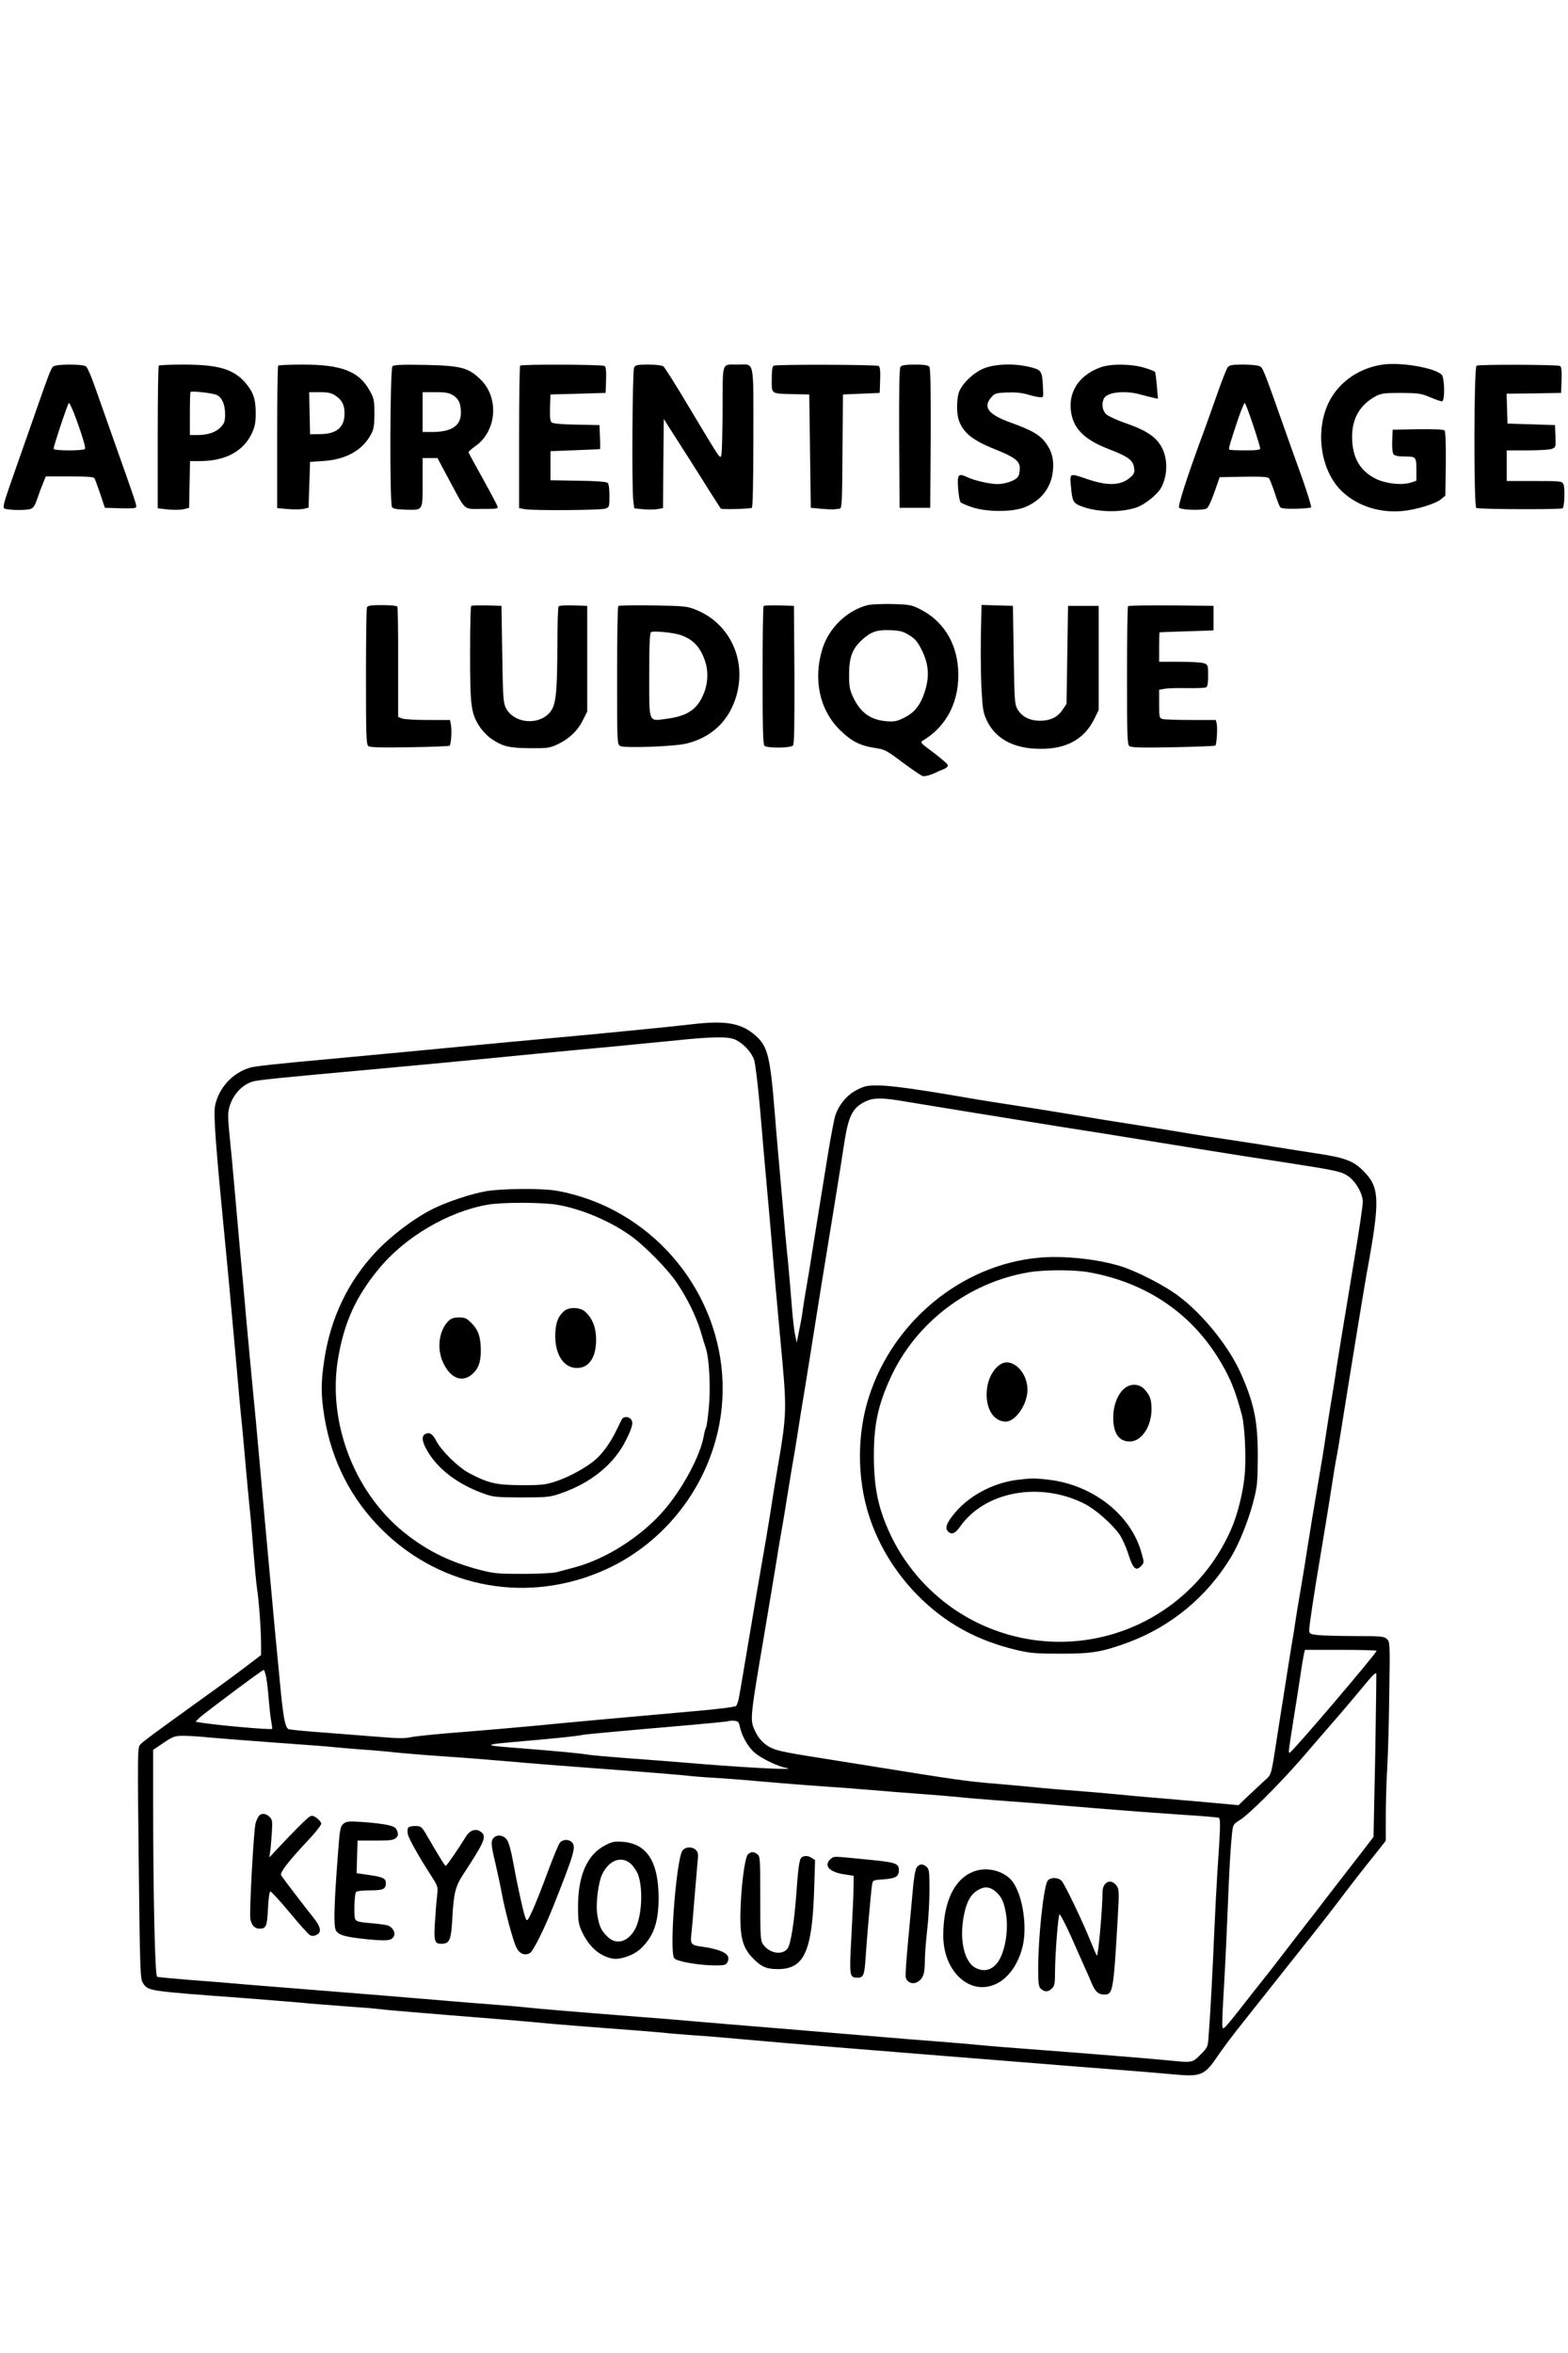 <svg preserveAspectRatio="xMidYMid meet" viewBox="0 0 1024 1536" height="1536pt" width="1024pt" xmlns="http://www.w3.org/2000/svg" version="1.0">

<g stroke="none" fill="#000000" transform="translate(0,1536) scale(0.1,-0.1)">
<path d="M9030 12980 c-141 -20 -265 -99 -335 -215 -114 -190 -79 -480 77
-620 99 -90 240 -134 385 -121 91 8 218 47 255 78 l27 23 3 207 c1 133 -2 212
-8 218 -7 7 -72 9 -175 8 l-164 -3 -3 -73 c-2 -46 2 -79 9 -88 8 -9 32 -14 74
-14 73 0 75 -2 75 -95 l0 -63 -36 -12 c-57 -19 -163 -8 -228 24 -106 52 -156
141 -156 275 0 121 52 209 155 265 35 18 56 21 165 21 113 -1 131 -3 189 -28
36 -15 70 -27 78 -27 20 0 18 153 -2 174 -45 45 -266 83 -385 66z"></path>
<path d="M348 12968 c-16 -13 -25 -38 -163 -433 -41 -115 -95 -272 -122 -348
-38 -109 -45 -139 -35 -146 19 -12 144 -14 173 -3 18 7 29 25 43 68 11 33 28
78 38 102 l17 42 155 0 c113 0 157 -3 163 -12 4 -7 21 -53 38 -103 l30 -90
103 -3 c86 -2 102 0 102 12 0 16 -16 63 -150 441 -45 127 -100 282 -122 345
-22 63 -47 121 -56 128 -10 7 -49 12 -107 12 -58 0 -97 -5 -107 -12z m135
-305 c48 -126 78 -224 72 -233 -8 -14 -205 -13 -205 0 0 20 94 300 100 300 4
0 18 -30 33 -67z"></path>
<path d="M1037 12973 c-4 -3 -7 -214 -7 -469 l0 -462 67 -8 c36 -3 83 -3 102
2 l36 9 3 153 3 152 67 0 c164 1 282 64 337 182 20 43 25 69 25 133 0 90 -17
138 -69 198 -78 88 -176 117 -401 117 -86 0 -160 -3 -163 -7z m380 -192 c34
-17 53 -63 53 -124 0 -46 -4 -60 -28 -85 -32 -34 -85 -52 -154 -52 l-48 0 0
138 c0 76 2 141 4 143 9 9 151 -8 173 -20z"></path>
<path d="M1817 12973 c-4 -3 -7 -214 -7 -468 l0 -462 68 -6 c37 -3 83 -3 102
1 l35 8 5 149 5 150 92 6 c145 11 250 70 306 174 18 33 22 57 22 135 0 87 -3
100 -30 149 -70 127 -183 171 -437 171 -85 0 -158 -3 -161 -7z m374 -196 c42
-28 59 -60 59 -115 0 -92 -51 -135 -160 -136 l-65 -1 -3 138 -3 137 69 0 c55
0 76 -5 103 -23z"></path>
<path d="M2563 12969 c-16 -16 -19 -895 -3 -919 7 -11 30 -15 87 -17 118 -3
113 -10 113 177 l0 160 48 0 49 0 88 -165 c99 -183 80 -168 205 -167 96 0 100
1 100 13 0 6 -43 87 -95 181 -52 93 -95 172 -95 176 0 5 20 22 45 40 138 97
156 312 36 432 -80 80 -129 93 -366 98 -153 3 -203 0 -212 -9z m395 -189 c38
-23 52 -54 52 -115 0 -84 -61 -125 -187 -125 l-63 0 0 130 0 130 83 0 c64 0
89 -4 115 -20z"></path>
<path d="M3397 12973 c-4 -3 -7 -214 -7 -468 l0 -462 38 -7 c60 -10 498 -7
526 4 25 9 26 13 26 84 0 49 -4 77 -13 85 -8 6 -81 12 -193 13 l-179 3 0 95 0
95 160 6 c88 3 161 7 163 7 2 1 2 37 0 80 l-3 77 -149 3 c-92 1 -155 7 -163
14 -10 8 -13 34 -11 97 l3 86 180 5 180 5 3 84 c2 61 -1 87 -10 92 -15 10
-542 12 -551 2z"></path>
<path d="M4141 12961 c-11 -20 -16 -796 -5 -872 l6 -47 54 -6 c30 -3 72 -3 94
0 l40 7 2 291 3 291 57 -90 c32 -50 82 -128 112 -175 30 -47 87 -137 126 -200
40 -63 75 -117 77 -120 6 -7 191 -2 203 5 6 4 10 168 10 460 0 522 10 475
-104 475 -105 0 -96 26 -97 -289 -1 -152 -4 -287 -8 -300 -8 -30 0 -41 -216
319 -80 135 -154 251 -162 258 -11 7 -49 12 -100 12 -70 0 -84 -3 -92 -19z"></path>
<path d="M5053 12973 c-9 -3 -13 -31 -13 -89 0 -99 -9 -93 145 -97 l100 -2 5
-370 5 -370 64 -6 c35 -3 73 -5 85 -4 11 1 29 3 38 4 16 1 18 28 20 374 l3
372 120 5 120 5 3 84 c2 61 -1 87 -10 92 -14 9 -664 11 -685 2z"></path>
<path d="M5881 12966 c-8 -9 -10 -140 -9 -467 l3 -454 100 0 100 0 3 454 c1
327 -1 458 -9 467 -8 10 -36 14 -94 14 -58 0 -86 -4 -94 -14z"></path>
<path d="M6425 12955 c-71 -29 -149 -106 -165 -163 -13 -49 -13 -131 1 -173
28 -84 91 -134 242 -194 123 -49 157 -75 157 -121 0 -19 -4 -43 -10 -53 -13
-26 -82 -51 -136 -51 -51 0 -152 23 -201 47 -55 25 -62 15 -56 -74 3 -43 10
-84 16 -91 5 -7 42 -22 81 -35 98 -30 256 -30 336 1 108 43 175 127 186 238 8
72 -6 128 -46 182 -37 52 -90 83 -226 132 -150 54 -187 101 -130 167 22 25 31
28 103 31 51 2 97 -2 133 -13 30 -9 66 -17 80 -18 25 -2 25 -1 21 68 -5 103
-9 110 -85 129 -100 25 -227 21 -301 -9z"></path>
<path d="M7190 12963 c-136 -48 -210 -152 -197 -279 12 -118 84 -192 246 -255
126 -48 160 -72 167 -121 5 -28 2 -39 -17 -58 -62 -59 -147 -65 -281 -20 -127
43 -122 45 -114 -46 8 -94 15 -108 63 -127 104 -41 255 -45 361 -11 58 19 143
87 167 134 45 87 41 204 -9 278 -38 58 -102 97 -229 141 -53 18 -108 44 -122
56 -27 25 -33 71 -15 105 22 41 141 53 240 24 30 -8 68 -18 84 -21 l28 -6 -7
84 c-4 46 -9 87 -12 91 -2 4 -34 17 -72 28 -83 25 -215 26 -281 3z"></path>
<path d="M8018 12963 c-8 -10 -43 -99 -77 -198 -35 -99 -79 -223 -99 -275 -90
-245 -151 -435 -142 -444 16 -16 162 -20 182 -4 10 7 32 56 50 108 l33 95 156
3 c117 2 159 -1 166 -10 6 -7 22 -49 37 -93 14 -44 30 -86 35 -94 6 -10 33
-13 102 -12 51 1 97 5 101 9 4 4 -24 95 -62 202 -39 107 -88 245 -109 305
-146 413 -144 407 -169 416 -13 5 -61 9 -106 9 -67 0 -86 -3 -98 -17z m165
-376 c26 -78 47 -148 47 -155 0 -9 -28 -12 -98 -12 -54 0 -101 2 -104 5 -6 6
8 53 62 213 18 50 35 92 39 92 3 0 28 -64 54 -143z"></path>
<path d="M9643 12973 c-18 -7 -19 -918 -2 -929 16 -9 555 -11 564 -2 13 13 16
137 5 158 -10 19 -20 20 -190 20 l-180 0 0 100 0 100 134 0 c74 0 146 4 161
10 25 10 26 12 23 82 l-3 73 -155 5 -155 5 -3 97 -3 98 178 2 178 3 3 84 c2
61 -1 87 -10 92 -14 9 -524 11 -545 2z"></path>
<path d="M5667 11410 c-135 -34 -254 -149 -296 -285 -62 -199 -19 -399 114
-530 73 -73 133 -103 226 -117 67 -10 77 -15 182 -94 62 -46 122 -87 133 -90
12 -3 42 4 68 15 25 12 57 26 71 31 14 5 25 16 25 24 0 8 -42 44 -92 82 -82
60 -90 68 -74 78 162 95 247 266 233 471 -12 177 -103 317 -252 390 -54 27
-69 29 -179 32 -67 1 -138 -2 -159 -7z m270 -196 c38 -23 55 -42 82 -96 45
-90 52 -169 23 -265 -29 -94 -68 -144 -137 -178 -48 -24 -64 -27 -118 -23
-103 9 -169 57 -216 158 -22 47 -26 68 -26 150 1 114 22 168 90 228 57 50 94
62 182 58 59 -2 82 -8 120 -32z"></path>
<path d="M2396 11394 c-3 -9 -6 -213 -6 -454 0 -375 2 -439 15 -450 11 -9 77
-11 269 -8 140 2 258 7 262 10 10 11 16 97 9 136 l-6 32 -144 0 c-79 0 -155 4
-170 10 l-25 10 0 355 c1 196 -2 360 -5 365 -3 6 -48 10 -100 10 -75 0 -94 -3
-99 -16z"></path>
<path d="M3077 11404 c-4 -4 -7 -145 -7 -314 0 -340 6 -386 62 -473 17 -26 50
-61 74 -78 77 -52 117 -62 254 -63 115 -1 130 1 181 25 76 36 131 88 165 157
l29 57 0 345 0 345 -89 3 c-49 2 -93 -1 -98 -6 -4 -4 -8 -119 -8 -253 -1 -307
-9 -387 -44 -433 -72 -95 -241 -81 -293 24 -16 30 -19 76 -23 350 l-5 315 -95
3 c-53 1 -99 0 -103 -4z"></path>
<path d="M4038 11404 c-5 -4 -8 -209 -8 -455 0 -445 0 -448 21 -459 28 -15
354 -3 431 16 169 41 283 152 329 319 63 232 -46 462 -260 552 -64 26 -74 27
-286 31 -121 2 -223 0 -227 -4z m405 -189 c83 -28 130 -78 161 -169 21 -60 20
-130 0 -192 -40 -117 -105 -166 -243 -185 -130 -18 -121 -38 -121 286 0 209 3
275 13 279 19 9 147 -4 190 -19z"></path>
<path d="M4987 11404 c-4 -4 -7 -208 -7 -454 0 -333 3 -449 12 -458 17 -17
172 -16 187 2 8 9 10 139 9 462 l-3 449 -95 3 c-53 1 -99 0 -103 -4z"></path>
<path d="M6409 11363 c-6 -211 -5 -380 1 -503 7 -128 11 -153 34 -202 53 -112
159 -176 311 -185 192 -12 322 52 392 195 l28 57 0 340 0 340 -100 0 -100 0
-5 -320 -5 -320 -25 -37 c-33 -50 -81 -73 -150 -73 -67 1 -116 26 -145 75 -19
33 -20 56 -25 355 l-5 320 -102 3 -103 3 -1 -48z"></path>
<path d="M7367 11403 c-4 -3 -7 -208 -7 -453 0 -390 2 -449 15 -460 12 -10 75
-12 286 -8 149 3 273 8 276 11 9 9 15 116 9 142 l-6 25 -163 0 c-89 0 -172 3
-184 6 -22 6 -23 11 -23 99 l0 93 38 6 c20 4 87 5 147 4 61 -1 116 1 123 6 8
4 12 32 12 77 0 65 -2 70 -26 79 -14 6 -86 10 -160 10 l-134 0 0 95 c0 52 1
96 3 97 1 1 81 4 177 7 l175 6 0 80 0 80 -276 3 c-151 1 -278 -1 -282 -5z"></path>
<path d="M4530 8675 c-69 -8 -219 -24 -335 -35 -115 -11 -253 -25 -305 -30
-52 -5 -174 -16 -270 -25 -181 -16 -517 -48 -965 -91 -143 -13 -354 -33 -470
-44 -386 -35 -520 -50 -550 -59 -98 -28 -179 -103 -216 -200 -19 -51 -21 -68
-15 -191 4 -74 20 -270 36 -435 41 -420 65 -677 100 -1070 16 -187 34 -383 40
-435 5 -52 19 -201 30 -330 12 -129 23 -246 25 -260 2 -14 11 -115 19 -225 9
-110 20 -229 26 -265 12 -82 25 -264 25 -355 l0 -69 -88 -67 c-48 -37 -178
-133 -290 -213 -335 -241 -391 -283 -411 -304 -18 -20 -18 -47 -10 -774 8
-705 10 -756 27 -782 36 -54 24 -52 672 -100 182 -14 348 -28 370 -30 22 -3
137 -12 255 -21 118 -8 229 -17 245 -20 27 -4 221 -21 835 -70 96 -8 222 -19
280 -25 58 -5 227 -19 375 -30 149 -11 313 -24 365 -29 52 -6 136 -12 185 -16
98 -6 260 -20 425 -35 145 -14 846 -71 1215 -100 72 -6 240 -19 375 -30 135
-11 331 -27 435 -35 340 -26 568 -44 696 -56 183 -17 205 -8 292 121 28 41 92
127 142 190 50 63 154 194 230 290 76 96 189 238 250 315 61 77 131 167 156
200 74 99 180 235 252 324 l67 85 0 159 c0 87 4 234 10 325 5 92 11 312 13
490 5 317 4 324 -16 343 -19 17 -37 19 -202 19 -100 0 -210 3 -244 6 -58 7
-61 8 -61 35 0 27 32 239 70 464 24 143 53 318 80 493 11 70 24 150 30 177 5
28 19 109 30 180 24 152 25 157 96 595 30 184 61 371 69 415 90 489 87 565
-27 677 -61 60 -122 82 -290 107 -73 11 -205 32 -293 46 -88 15 -232 37 -320
50 -88 13 -187 28 -220 34 -33 6 -145 24 -250 41 -104 16 -244 39 -310 49
-228 38 -370 61 -465 76 -224 34 -360 56 -440 70 -306 53 -487 78 -565 79 -81
1 -96 -2 -148 -28 -65 -33 -118 -96 -142 -168 -8 -24 -30 -142 -50 -263 -19
-121 -42 -260 -50 -310 -8 -49 -28 -175 -45 -280 -16 -104 -36 -226 -44 -270
-8 -44 -18 -105 -22 -135 -3 -29 -14 -92 -24 -140 l-17 -85 -11 55 c-7 30 -16
118 -22 195 -6 77 -17 208 -25 290 -9 83 -22 227 -30 320 -8 94 -21 242 -29
330 -8 88 -20 225 -26 305 -30 374 -46 440 -126 510 -92 81 -192 99 -404 75z
m268 -100 c54 -23 109 -82 127 -134 8 -26 26 -172 40 -336 13 -159 34 -391 45
-515 11 -124 25 -277 30 -340 12 -150 36 -416 54 -610 47 -504 48 -487 -23
-905 -11 -66 -25 -149 -30 -185 -12 -84 -56 -343 -102 -605 -10 -60 -37 -220
-60 -355 -23 -135 -45 -270 -51 -300 -5 -30 -14 -60 -21 -66 -7 -7 -120 -21
-257 -33 -521 -46 -779 -70 -885 -80 -161 -17 -532 -49 -750 -66 -104 -9 -211
-20 -236 -26 -33 -7 -85 -7 -180 1 -74 6 -240 19 -369 29 -130 9 -241 20 -247
24 -20 13 -31 68 -48 232 -8 88 -20 205 -25 260 -6 55 -21 224 -35 375 -14
151 -34 372 -45 490 -11 118 -29 319 -40 445 -11 127 -27 295 -35 375 -8 80
-28 296 -45 480 -16 184 -34 382 -40 440 -5 58 -21 236 -35 395 -14 160 -30
328 -35 375 -5 47 -10 108 -10 135 0 97 69 196 158 224 34 11 173 25 792 81
315 29 624 58 795 75 83 9 249 24 370 36 229 21 516 48 815 78 231 24 331 25
378 6z m1110 -405 c149 -25 625 -102 1022 -166 91 -14 217 -34 280 -44 233
-38 508 -82 625 -101 141 -23 371 -59 594 -93 297 -46 332 -54 374 -83 51 -35
97 -115 97 -169 0 -22 -24 -187 -54 -365 -80 -482 -117 -707 -126 -774 -5 -33
-18 -116 -30 -185 -11 -69 -25 -154 -30 -190 -5 -36 -20 -135 -35 -220 -42
-248 -75 -447 -85 -513 -5 -34 -16 -102 -24 -152 -8 -49 -22 -133 -31 -185 -9
-52 -21 -124 -26 -160 -5 -36 -16 -105 -25 -155 -8 -49 -19 -117 -24 -150 -5
-33 -18 -116 -29 -185 -11 -69 -30 -186 -41 -260 -40 -258 -35 -241 -82 -284
-24 -22 -71 -66 -106 -99 l-64 -61 -131 12 c-73 7 -235 21 -362 32 -126 10
-273 24 -325 29 -52 5 -162 15 -245 21 -82 6 -190 15 -240 20 -49 6 -171 16
-270 25 -198 16 -269 26 -845 119 -85 14 -186 30 -225 36 -301 47 -364 59
-408 80 -51 24 -87 64 -112 123 -27 64 -24 87 65 612 28 165 62 370 76 455 13
85 29 178 34 205 5 28 24 136 40 240 17 105 39 240 50 300 10 61 21 128 24
150 3 22 24 153 47 290 22 138 49 304 59 370 28 178 64 400 110 680 52 322 66
407 85 533 27 171 55 224 140 263 51 24 108 24 253 -1z m3082 -3586 c0 -16
-558 -671 -568 -666 -8 4 -10 -9 23 202 15 91 35 223 46 294 10 70 22 139 25
152 l6 24 234 0 c129 0 234 -3 234 -6z m-7251 -176 c5 -29 13 -93 16 -143 4
-49 11 -112 16 -139 5 -27 8 -50 6 -52 -8 -8 -394 27 -476 43 l-24 4 24 24
c27 27 410 313 421 314 4 1 11 -23 17 -51z m7242 -507 l-11 -532 -90 -117
c-177 -228 -231 -298 -292 -378 -35 -44 -112 -145 -173 -223 -60 -79 -117
-151 -125 -162 -8 -10 -48 -60 -88 -111 -205 -262 -212 -270 -218 -253 -4 9
-1 94 5 188 6 95 18 330 26 522 14 347 20 446 31 558 6 56 8 59 51 86 60 37
259 236 402 400 64 74 161 187 216 250 56 64 134 157 175 206 72 88 91 107 98
101 1 -2 -2 -243 -7 -535z m-4149 186 c12 -58 53 -131 95 -167 43 -38 150 -90
208 -101 79 -15 -213 -1 -530 24 -176 15 -412 33 -525 41 -113 9 -221 18 -240
22 -49 8 -179 21 -445 42 -258 20 -257 22 45 48 226 20 328 31 365 39 29 5
213 22 710 65 126 11 234 22 240 24 5 3 23 4 40 3 25 -2 30 -7 37 -40z m-3487
-67 c50 -5 250 -21 445 -35 195 -14 371 -27 390 -30 19 -2 98 -9 175 -15 77
-5 181 -14 230 -20 50 -5 189 -17 310 -25 121 -8 297 -22 390 -30 200 -18 459
-38 825 -65 146 -11 306 -24 355 -29 50 -6 137 -13 195 -16 58 -3 202 -14 320
-25 118 -10 289 -24 380 -30 91 -6 239 -17 330 -25 91 -8 233 -19 315 -25 83
-6 193 -15 245 -20 52 -6 185 -17 295 -25 110 -8 281 -21 380 -30 311 -26 552
-45 790 -61 127 -8 236 -17 243 -20 14 -4 13 -51 -8 -359 -5 -77 -14 -250 -20
-385 -10 -239 -25 -529 -37 -680 -5 -73 -6 -76 -53 -122 -53 -54 -53 -54 -210
-38 -96 10 -553 47 -925 75 -110 8 -247 19 -305 25 -58 6 -190 17 -295 25
-104 8 -244 19 -310 25 -131 11 -454 38 -830 69 -132 11 -321 26 -420 35 -99
9 -270 23 -380 31 -400 31 -681 55 -720 60 -22 3 -125 12 -230 20 -104 8 -244
19 -310 25 -220 19 -607 50 -857 70 -135 11 -326 26 -425 34 -98 9 -269 23
-381 31 -112 9 -209 18 -216 21 -14 5 -26 534 -26 1155 l0 326 68 46 c61 41
73 46 127 46 33 0 101 -4 150 -9z"></path>
<path d="M3180 7585 c-94 -15 -261 -70 -354 -117 -124 -62 -275 -177 -373
-282 -179 -191 -292 -426 -334 -695 -24 -156 -24 -236 0 -383 48 -287 174
-533 375 -733 392 -389 967 -489 1471 -256 381 177 658 536 734 951 105 574
-202 1160 -740 1414 -105 50 -238 91 -344 106 -97 13 -333 11 -435 -5z m462
-90 c158 -28 339 -104 477 -202 89 -63 245 -222 302 -308 69 -103 124 -216
154 -313 14 -48 30 -101 36 -118 21 -70 30 -247 19 -373 -6 -69 -15 -132 -19
-140 -5 -9 -12 -34 -15 -56 -24 -130 -136 -339 -258 -482 -148 -172 -379 -320
-587 -375 -42 -11 -94 -25 -116 -31 -22 -6 -121 -11 -220 -11 -165 0 -188 2
-285 27 -185 49 -323 115 -465 223 -345 261 -531 735 -456 1163 40 231 116
397 263 576 171 209 452 375 713 421 97 17 362 16 457 -1z"></path>
<path d="M3682 6800 c-41 -38 -55 -81 -56 -160 0 -126 57 -210 142 -210 79 0
125 69 125 185 0 77 -23 138 -70 181 -34 32 -109 34 -141 4z"></path>
<path d="M2932 6740 c-65 -61 -82 -182 -38 -275 46 -101 122 -132 187 -78 42
36 59 79 59 155 0 88 -16 136 -60 180 -32 33 -44 38 -82 38 -31 0 -51 -6 -66
-20z"></path>
<path d="M4063 6098 c-4 -7 -22 -42 -39 -78 -34 -72 -90 -150 -136 -189 -58
-50 -167 -110 -249 -138 -77 -26 -96 -28 -234 -28 -165 1 -214 12 -340 78 -72
38 -180 144 -215 209 -25 49 -46 62 -74 46 -26 -14 -19 -55 21 -120 70 -113
195 -207 354 -265 70 -26 84 -27 254 -28 164 0 186 2 250 24 202 68 355 192
433 350 44 87 50 119 30 139 -16 16 -45 15 -55 0z"></path>
<path d="M6775 7149 c-496 -49 -940 -413 -1099 -903 -80 -245 -80 -536 0 -783
62 -191 172 -371 319 -519 179 -181 389 -296 653 -357 82 -19 126 -22 282 -22
202 0 267 11 439 74 279 104 514 298 670 556 52 86 111 231 144 355 28 107 30
128 31 295 1 232 -22 349 -109 546 -85 194 -279 426 -450 538 -93 61 -234 131
-320 160 -157 52 -391 77 -560 60z m335 -94 c377 -67 675 -270 861 -585 65
-109 97 -189 140 -350 18 -71 28 -271 18 -384 -10 -116 -48 -269 -92 -366
-270 -604 -960 -884 -1573 -639 -287 115 -523 339 -653 620 -76 164 -103 296
-104 499 -1 206 26 336 108 515 164 360 510 624 905 690 100 17 297 17 390 0z"></path>
<path d="M6541 6458 c-44 -23 -80 -80 -92 -142 -24 -129 30 -236 119 -236 65
0 142 113 142 209 0 112 -96 207 -169 169z"></path>
<path d="M7345 6298 c-45 -35 -75 -112 -75 -191 0 -103 37 -157 108 -157 76 0
142 97 142 210 0 66 -9 90 -48 133 -33 34 -87 37 -127 5z"></path>
<path d="M6645 5700 c-164 -20 -329 -110 -423 -233 -43 -55 -51 -84 -30 -105
22 -22 47 -12 77 31 161 231 520 298 813 151 73 -37 182 -133 230 -202 17 -25
43 -83 58 -131 30 -93 49 -110 84 -72 18 20 18 23 1 83 -68 250 -317 445 -609
479 -89 10 -112 10 -201 -1z"></path>
<path d="M1691 3506 c-7 -8 -16 -29 -22 -48 -12 -43 -42 -583 -34 -625 7 -39
29 -63 58 -63 45 0 51 13 57 130 3 61 9 111 15 113 6 1 62 -60 126 -137 63
-76 123 -143 133 -148 12 -7 26 -7 42 1 36 16 30 52 -19 113 -52 64 -200 258
-211 276 -10 17 45 89 168 220 56 59 96 110 94 119 -2 9 -15 25 -29 35 -20 15
-31 18 -46 10 -17 -9 -114 -106 -222 -222 l-42 -45 5 35 c3 19 8 74 11 122 5
79 4 89 -15 108 -23 23 -53 26 -69 6z"></path>
<path d="M2242 3454 c-20 -18 -23 -33 -36 -209 -24 -313 -28 -457 -13 -485 16
-32 61 -45 213 -60 127 -12 155 -8 168 25 8 23 -11 54 -39 65 -13 5 -65 12
-115 16 -72 6 -93 11 -100 25 -10 18 -6 161 5 178 3 6 42 11 89 11 87 0 106 8
106 46 0 32 -17 41 -108 54 l-83 12 3 107 3 106 117 0 c98 0 121 3 135 18 13
13 15 23 7 44 -8 23 -19 30 -64 40 -30 7 -102 15 -160 19 -94 6 -107 5 -128
-12z"></path>
<path d="M2664 3425 c-4 -8 -3 -27 0 -41 8 -31 78 -155 149 -264 44 -68 48
-78 43 -120 -3 -25 -9 -88 -12 -140 -14 -178 -10 -193 51 -188 42 4 52 32 59
167 9 164 20 207 72 287 143 218 156 249 110 279 -30 20 -68 7 -92 -32 -51
-83 -127 -193 -133 -193 -6 0 -36 48 -135 218 -23 38 -29 42 -66 42 -27 0 -43
-5 -46 -15z"></path>
<path d="M3226 3365 c-22 -22 -20 -45 10 -172 14 -59 32 -144 40 -188 23 -123
75 -316 96 -357 20 -42 54 -56 88 -38 22 12 92 153 155 310 136 343 148 385
120 414 -21 21 -58 20 -78 -2 -9 -9 -45 -98 -82 -197 -36 -99 -81 -211 -99
-250 -33 -69 -34 -70 -45 -43 -14 36 -55 225 -81 368 -12 68 -28 125 -39 140
-22 30 -62 37 -85 15z"></path>
<path d="M3950 3313 c-116 -61 -175 -196 -175 -398 0 -97 3 -116 26 -166 46
-97 111 -155 196 -174 49 -10 137 19 183 61 87 79 121 172 121 334 0 237 -76
355 -235 367 -53 4 -68 1 -116 -24z m168 -118 c16 -14 37 -44 47 -67 37 -93
27 -282 -19 -364 -46 -81 -121 -102 -177 -48 -42 39 -56 70 -68 143 -12 73 6
217 34 271 46 89 123 116 183 65z"></path>
<path d="M4456 3278 c-40 -65 -86 -657 -53 -701 15 -21 164 -47 269 -47 58 0
69 3 78 20 28 52 -26 83 -182 105 -53 7 -61 19 -53 79 3 23 12 127 20 231 9
105 18 215 21 246 5 44 3 59 -11 72 -24 25 -72 22 -89 -5z"></path>
<path d="M4886 3257 c-23 -17 -50 -239 -51 -412 0 -140 19 -204 82 -268 54
-56 88 -71 163 -71 172 0 224 114 237 520 l6 192 -24 15 c-28 19 -66 13 -73
-12 -10 -32 -16 -89 -26 -231 -13 -173 -35 -316 -55 -347 -32 -49 -120 -36
-161 24 -18 26 -19 49 -19 301 0 259 -1 274 -19 288 -24 17 -37 18 -60 1z"></path>
<path d="M5428 3228 c-51 -42 -18 -86 77 -102 l70 -11 -1 -80 c0 -44 -7 -187
-14 -317 -14 -261 -13 -268 41 -268 39 0 45 17 53 145 8 124 34 414 41 461 5
31 6 31 75 36 79 6 100 18 100 58 0 49 -15 53 -245 75 -182 18 -177 18 -197 3z"></path>
<path d="M5986 3168 c-9 -14 -19 -73 -25 -148 -6 -69 -20 -219 -31 -335 -11
-115 -18 -220 -15 -233 9 -35 48 -49 80 -28 35 23 45 54 45 139 0 40 7 128 15
197 8 69 15 186 15 261 0 119 -2 138 -18 152 -26 23 -49 21 -66 -5z"></path>
<path d="M6385 3151 c-142 -35 -225 -192 -225 -426 0 -233 171 -393 340 -318
85 37 153 134 180 254 31 141 -8 355 -79 430 -52 54 -140 78 -216 60z m115
-137 c41 -35 57 -69 70 -149 19 -120 -12 -274 -67 -330 -38 -39 -82 -46 -132
-21 -82 43 -112 213 -67 382 17 63 41 101 81 125 42 26 78 24 115 -7z"></path>
<path d="M6840 3080 c-26 -49 -60 -370 -60 -571 0 -100 3 -118 18 -132 25 -22
48 -21 72 3 17 17 20 33 20 107 0 111 20 366 29 376 4 4 38 -61 76 -145 37
-84 78 -175 90 -203 13 -27 33 -74 45 -103 24 -55 43 -72 83 -72 55 0 59 22
87 509 9 149 8 178 -5 197 -37 56 -95 32 -95 -40 0 -102 -28 -421 -37 -412 -3
3 -22 47 -43 99 -50 124 -166 367 -187 389 -22 25 -79 24 -93 -2z"></path>
</g>
</svg>
